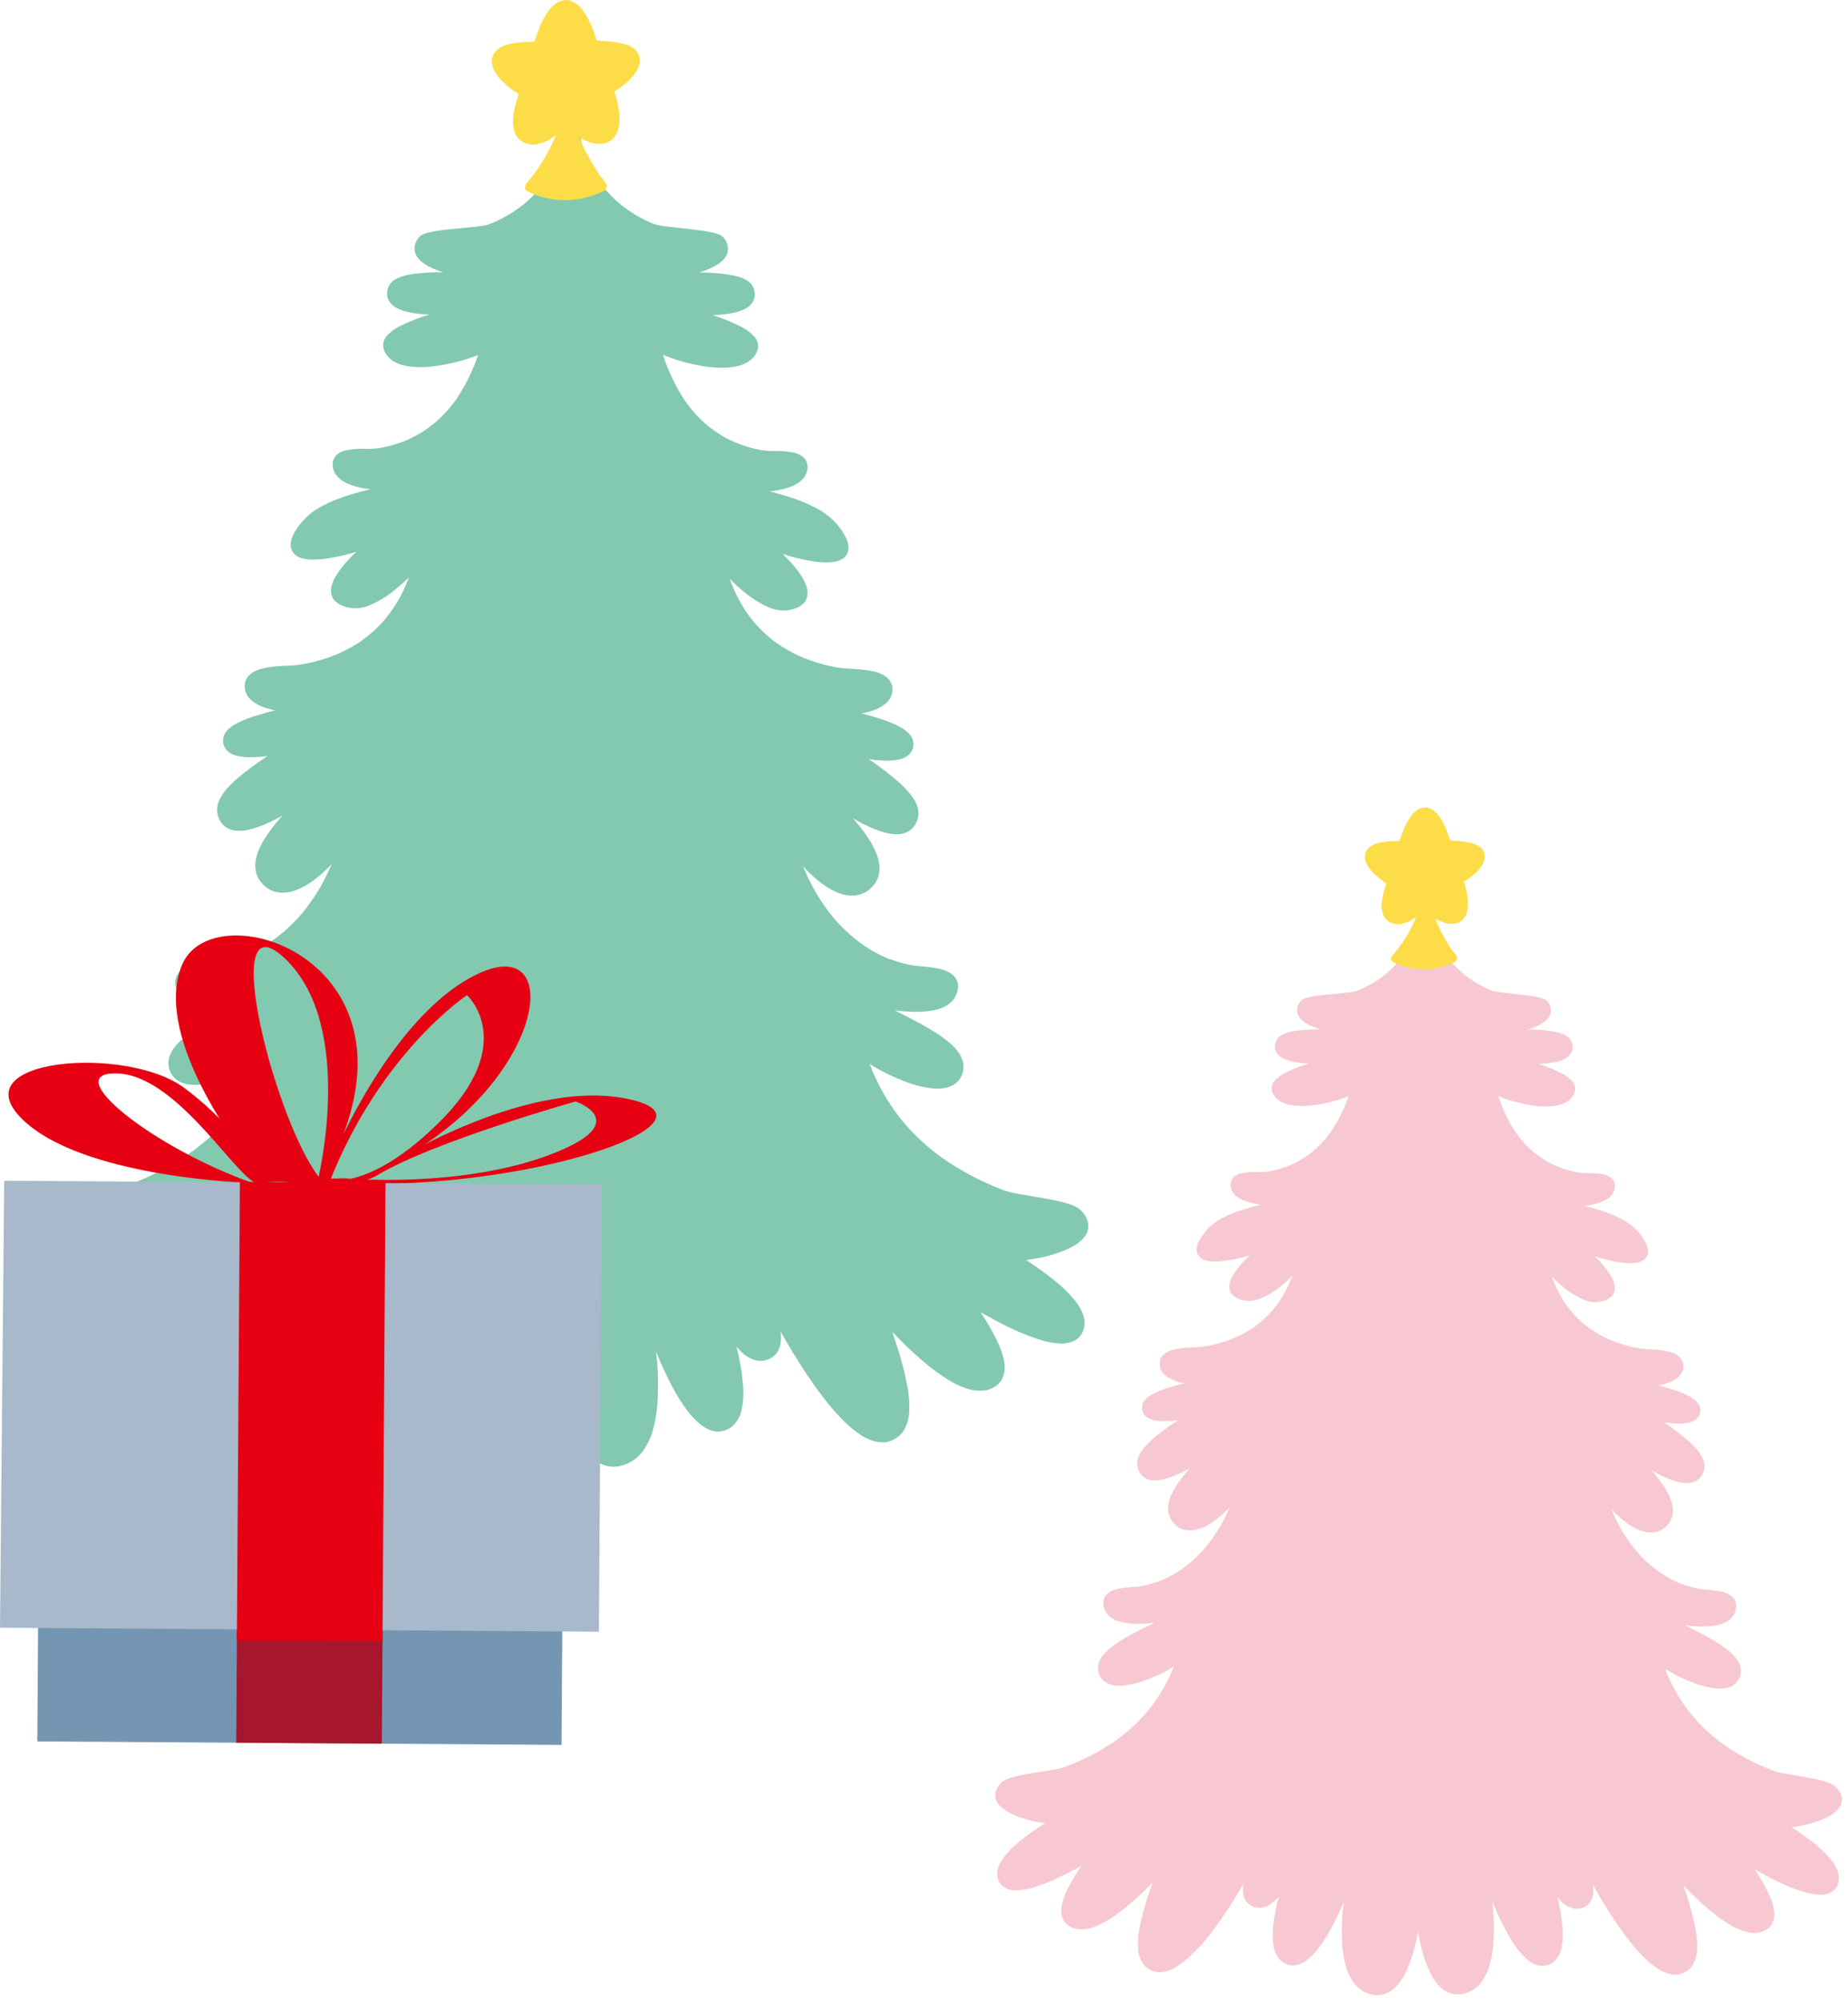 <svg width="243" height="263" viewBox="0 0 243 263" fill="none" xmlns="http://www.w3.org/2000/svg">
<path d="M75.261 17.547C75.18 17.547 75.099 17.554 75.019 17.569C74.841 17.605 74.67 17.671 74.514 17.763C74.445 17.804 74.38 17.85 74.318 17.901C74.275 17.909 74.235 17.929 74.203 17.959C74.17 17.988 74.147 18.026 74.134 18.068L74.052 18.152C74.027 18.175 74.008 18.202 73.995 18.233C73.982 18.263 73.975 18.296 73.975 18.329C73.975 18.362 73.982 18.395 73.995 18.425C74.008 18.456 74.027 18.483 74.052 18.506C73.924 19.133 73.754 19.75 73.543 20.355C73.096 21.563 72.495 22.709 71.755 23.764C70.963 24.868 70.036 25.869 68.996 26.743C67.884 27.65 66.665 28.418 65.366 29.028H65.386C65.004 29.211 64.612 29.372 64.212 29.512C64.034 29.569 63.852 29.613 63.667 29.645C62.854 29.785 62.019 29.86 61.214 29.935L60.993 29.955L60.734 29.979C59.791 30.066 58.813 30.158 57.859 30.289C57.48 30.342 56.981 30.417 56.48 30.531C56.136 30.603 55.802 30.717 55.485 30.869C55.163 31.058 54.909 31.343 54.759 31.685C54.552 32.052 54.467 32.476 54.517 32.895C54.564 33.21 54.681 33.51 54.859 33.773C55.033 34.024 55.245 34.248 55.485 34.437C56.043 34.862 56.661 35.203 57.32 35.446C57.63 35.571 57.942 35.688 58.256 35.794C57.239 35.78 56.221 35.818 55.207 35.908C54.723 35.951 54.239 36.022 53.709 36.121C53.322 36.19 52.942 36.296 52.574 36.435C52.384 36.507 52.199 36.594 52.022 36.694C51.849 36.793 51.687 36.91 51.538 37.043C51.271 37.297 51.082 37.622 50.992 37.979C50.886 38.327 50.872 38.695 50.95 39.049C51.032 39.377 51.199 39.678 51.434 39.92C51.655 40.161 51.918 40.359 52.211 40.503C52.55 40.678 52.906 40.816 53.273 40.917C54.112 41.141 54.972 41.274 55.839 41.314C56.044 41.331 56.253 41.341 56.458 41.35C55.259 41.706 54.088 42.153 52.956 42.686C52.252 42.993 51.607 43.419 51.047 43.945C50.825 44.158 50.648 44.414 50.527 44.697C50.463 44.841 50.419 44.994 50.396 45.15C50.385 45.248 50.379 45.348 50.379 45.447C50.384 45.534 50.396 45.62 50.416 45.704V45.774C50.453 45.928 50.509 46.076 50.58 46.217L50.619 46.294C50.695 46.453 50.79 46.603 50.902 46.74C51.028 46.901 51.17 47.049 51.325 47.182C51.499 47.329 51.686 47.458 51.885 47.57C52.261 47.774 52.663 47.928 53.08 48.027C53.544 48.136 54.017 48.206 54.493 48.235C54.735 48.253 54.977 48.263 55.219 48.264C55.929 48.264 56.639 48.212 57.342 48.109C58.379 47.963 59.406 47.752 60.417 47.478C61.252 47.262 62.072 46.989 62.869 46.66C62.816 46.783 62.772 46.902 62.724 47.042L62.697 47.129C62.019 49.042 61.099 50.861 59.96 52.54C59.154 53.672 58.21 54.7 57.15 55.599C56.126 56.442 54.999 57.152 53.796 57.712L53.852 57.697C52.606 58.243 51.301 58.643 49.963 58.89C49.333 58.981 48.695 59.017 48.059 58.997C47.785 58.997 47.509 58.997 47.236 58.997C46.704 59.007 46.173 59.061 45.651 59.159C45.205 59.226 44.782 59.399 44.419 59.665C44.223 59.82 44.058 60.011 43.935 60.229C43.81 60.476 43.743 60.748 43.739 61.025C43.734 61.242 43.761 61.459 43.819 61.669C43.878 61.883 43.967 62.089 44.085 62.278C44.335 62.658 44.666 62.978 45.053 63.217C45.447 63.466 45.871 63.662 46.316 63.801C46.946 64.012 47.594 64.162 48.252 64.248C48.402 64.272 48.55 64.292 48.7 64.309C47.732 64.551 46.882 64.773 46.018 65.035C44.731 65.414 43.486 65.921 42.299 66.547C41.187 67.131 40.21 67.944 39.434 68.931C39.118 69.333 38.839 69.763 38.601 70.216C38.425 70.547 38.305 70.905 38.245 71.276C38.191 71.601 38.222 71.935 38.337 72.244C38.392 72.384 38.466 72.515 38.558 72.633C38.64 72.733 38.693 72.8 38.756 72.876C38.833 72.943 38.913 73.005 38.998 73.062C39.257 73.23 39.542 73.351 39.843 73.42C40.186 73.501 40.538 73.547 40.891 73.555H41.224C41.888 73.548 42.55 73.488 43.204 73.376C44.437 73.179 45.656 72.898 46.851 72.537C46.466 72.897 46.125 73.243 45.808 73.587C45.143 74.276 44.561 75.04 44.073 75.864C43.869 76.222 43.711 76.604 43.603 77.002C43.508 77.379 43.502 77.773 43.584 78.153C43.675 78.521 43.875 78.852 44.157 79.105C44.516 79.404 44.936 79.622 45.387 79.743C45.818 79.878 46.266 79.95 46.718 79.956H46.96C47.525 79.914 48.08 79.781 48.603 79.562C49.796 79.051 50.909 78.371 51.909 77.544C52.563 77.027 53.188 76.474 53.782 75.888C53.566 76.435 53.339 76.985 53.092 77.517C52.446 78.895 51.628 80.185 50.657 81.358L50.703 81.319C49.771 82.413 48.708 83.388 47.538 84.223L47.616 84.182C46.343 85.05 44.972 85.763 43.531 86.306L43.661 86.268C42.873 86.55 42.071 86.792 41.258 86.994C40.849 87.093 40.421 87.187 39.976 87.272C39.608 87.337 39.276 87.398 38.95 87.432C38.517 87.47 38.083 87.487 37.65 87.507C37.217 87.526 36.781 87.546 36.348 87.582C35.8 87.627 35.255 87.708 34.717 87.824C34.234 87.918 33.769 88.087 33.338 88.325C33.137 88.437 32.953 88.576 32.788 88.736C32.693 88.832 32.605 88.936 32.525 89.046C32.456 89.149 32.398 89.258 32.35 89.373L32.316 89.448C32.227 89.663 32.181 89.894 32.179 90.127C32.168 90.361 32.195 90.595 32.258 90.82C32.385 91.254 32.626 91.647 32.955 91.957C33.331 92.297 33.76 92.574 34.226 92.775C34.846 93.048 35.496 93.249 36.162 93.373C35.245 93.615 34.499 93.816 33.8 94.033C32.855 94.304 31.939 94.667 31.065 95.118C30.709 95.306 30.376 95.535 30.073 95.8C29.79 96.053 29.569 96.369 29.43 96.722C29.37 96.896 29.336 97.078 29.33 97.262C29.316 97.476 29.34 97.692 29.4 97.898C29.534 98.323 29.809 98.689 30.18 98.936C30.52 99.157 30.901 99.309 31.3 99.382C31.778 99.481 32.264 99.534 32.752 99.539H32.88C33.653 99.538 34.425 99.481 35.189 99.367C33.734 100.314 32.342 101.354 31.022 102.482C30.63 102.825 30.26 103.193 29.913 103.583C29.578 103.955 29.281 104.36 29.028 104.793C28.911 105.006 28.809 105.226 28.723 105.453C28.644 105.683 28.59 105.921 28.561 106.162C28.512 106.572 28.563 106.987 28.708 107.372C28.835 107.778 29.058 108.147 29.357 108.449C29.652 108.734 30.01 108.945 30.402 109.066C30.724 109.163 31.058 109.211 31.395 109.209H31.549C31.991 109.194 32.43 109.133 32.859 109.028C33.339 108.91 33.812 108.759 34.272 108.578C34.691 108.418 35.133 108.227 35.62 107.997C36.106 107.767 36.612 107.496 37.157 107.186L36.871 107.501L36.825 107.554C36.085 108.401 35.408 109.3 34.797 110.245C34.512 110.704 34.261 111.183 34.044 111.678C33.87 112.065 33.742 112.471 33.662 112.888C33.612 113.137 33.58 113.391 33.565 113.645C33.56 113.907 33.578 114.17 33.621 114.429C33.665 114.669 33.735 114.903 33.829 115.128C33.899 115.311 33.988 115.485 34.095 115.649C34.406 116.131 34.819 116.539 35.305 116.844C35.799 117.134 36.353 117.304 36.924 117.343H37.093C37.294 117.341 37.495 117.327 37.694 117.302H37.759C37.994 117.274 38.227 117.226 38.454 117.159C38.998 117 39.522 116.78 40.017 116.503C40.553 116.201 41.065 115.859 41.549 115.479C42 115.13 42.431 114.756 42.841 114.359C43.112 114.102 43.371 113.831 43.625 113.555C43.485 113.87 43.347 114.189 43.202 114.506C42.302 116.468 41.154 118.305 39.785 119.973C38.637 121.343 37.322 122.562 35.869 123.603C34.689 124.426 33.415 125.104 32.075 125.624L32.019 125.643C31.409 125.865 30.788 126.053 30.158 126.207C29.666 126.331 29.166 126.421 28.662 126.478L27.902 126.539C27.14 126.581 26.38 126.669 25.628 126.802C25.12 126.889 24.63 127.057 24.176 127.301C23.972 127.418 23.784 127.561 23.617 127.727C23.418 127.936 23.264 128.183 23.162 128.453C23.078 128.685 23.039 128.932 23.048 129.179C23.057 129.491 23.117 129.8 23.225 130.094C23.321 130.367 23.456 130.626 23.626 130.861C23.785 131.072 23.97 131.26 24.178 131.422C24.579 131.733 25.033 131.967 25.519 132.114C26.07 132.285 26.638 132.398 27.213 132.451C27.688 132.504 28.165 132.531 28.643 132.533C29.532 132.53 30.421 132.481 31.305 132.388L30.695 132.676C30.124 132.953 29.555 133.235 28.987 133.52C28.101 133.966 26.939 134.571 25.814 135.282C25.294 135.609 24.798 135.955 24.333 136.311C23.951 136.601 23.595 136.925 23.271 137.279C23.092 137.473 22.925 137.678 22.772 137.893C22.622 138.116 22.494 138.353 22.39 138.6C22.215 138.978 22.132 139.393 22.148 139.81C22.16 140.307 22.304 140.793 22.566 141.216C22.819 141.618 23.172 141.946 23.593 142.167C23.809 142.28 24.036 142.371 24.27 142.438C24.535 142.51 24.805 142.558 25.078 142.583C25.231 142.6 25.381 142.607 25.533 142.61C25.892 142.605 26.251 142.581 26.608 142.537C27.674 142.398 28.721 142.137 29.727 141.758C31.189 141.243 32.6 140.595 33.943 139.822C34.132 139.713 34.318 139.599 34.502 139.483C34.284 140.016 34.054 140.555 33.815 141.078L33.848 141.029C32.864 143.112 31.621 145.064 30.151 146.837C28.596 148.663 26.814 150.283 24.848 151.656C22.418 153.319 19.791 154.677 17.029 155.699C16.758 155.799 16.509 155.895 16.253 155.973C16.035 156.038 15.81 156.089 15.587 156.135C15.038 156.254 14.486 156.341 13.922 156.43L12.94 156.58C11.972 156.728 10.975 156.883 9.999 157.064C9.351 157.188 8.789 157.321 8.259 157.471C7.783 157.598 7.324 157.784 6.892 158.023C6.708 158.132 6.538 158.265 6.386 158.417C6.158 158.644 5.96 158.9 5.796 159.177C5.664 159.397 5.566 159.636 5.505 159.886C5.442 160.173 5.432 160.469 5.476 160.76C5.541 161.158 5.708 161.532 5.96 161.846C6.22 162.187 6.532 162.484 6.885 162.727C7.227 162.976 7.591 163.192 7.974 163.373C8.442 163.602 8.921 163.804 9.411 163.981C10.239 164.279 11.085 164.521 11.945 164.707C12.407 164.803 12.872 164.876 13.307 164.949L13.55 164.982L13.414 165.079C12.185 165.868 11.122 166.609 10.164 167.344C9.117 168.118 8.153 168.999 7.289 169.973C6.907 170.402 6.571 170.872 6.29 171.374C6.038 171.82 5.867 172.308 5.784 172.814C5.729 173.251 5.779 173.694 5.929 174.108C6.055 174.495 6.276 174.844 6.573 175.122C7.112 175.606 7.87 175.848 8.821 175.863H8.881C9.894 175.826 10.896 175.646 11.858 175.328C12.994 174.972 14.107 174.545 15.19 174.05C16.4 173.511 17.676 172.864 19.089 172.08L19.287 171.967L19.488 171.853L19.423 171.938L19.319 172.092C18.604 173.151 17.95 174.249 17.359 175.381C16.863 176.369 16.335 177.559 16.212 178.825C16.158 179.315 16.212 179.81 16.371 180.277C16.418 180.412 16.474 180.544 16.538 180.671C16.599 180.781 16.667 180.886 16.744 180.986C16.916 181.22 17.125 181.424 17.363 181.591C17.57 181.733 17.79 181.853 18.022 181.949C18.223 182.035 18.433 182.098 18.648 182.138C18.91 182.186 19.174 182.211 19.44 182.213C19.707 182.214 19.974 182.195 20.238 182.157C20.774 182.069 21.299 181.921 21.802 181.714C22.332 181.512 22.845 181.269 23.338 180.988C24.476 180.326 25.558 179.571 26.574 178.733C27.588 177.917 28.58 177.039 29.521 176.141C30.038 175.644 30.547 175.142 31.051 174.636C30.881 175.098 30.722 175.565 30.567 176.032C29.85 178.037 29.291 180.094 28.895 182.186C28.715 183.143 28.644 184.117 28.684 185.09C28.702 185.922 28.915 186.739 29.306 187.474C29.494 187.807 29.74 188.103 30.032 188.35C30.355 188.627 30.726 188.843 31.126 188.989C31.469 189.116 31.832 189.18 32.198 189.18C32.495 189.18 32.791 189.148 33.081 189.083C33.8 188.912 34.482 188.612 35.095 188.2C35.844 187.713 36.544 187.155 37.185 186.532C37.917 185.832 38.609 185.091 39.257 184.313C39.947 183.495 40.624 182.619 41.331 181.651C42.519 180.013 43.698 178.215 45.033 175.991C45.276 175.587 45.517 175.178 45.76 174.781C45.718 174.988 45.692 175.199 45.682 175.41C45.672 175.699 45.682 175.989 45.714 176.277C45.769 176.788 45.959 177.275 46.265 177.687C46.589 178.097 47.029 178.399 47.529 178.554C47.789 178.643 48.062 178.688 48.337 178.689C48.565 178.689 48.792 178.664 49.014 178.614C49.687 178.459 50.37 178.036 51.05 177.358C51.217 177.189 51.379 177.012 51.534 176.826C51.347 177.501 51.202 178.116 51.081 178.701C50.838 179.814 50.668 180.942 50.573 182.077C50.481 183.066 50.527 184.063 50.708 185.039C50.849 185.857 51.228 186.614 51.797 187.217C52.334 187.741 53.049 188.04 53.799 188.055H53.941C54.651 188.023 55.369 187.726 56.136 187.152C56.885 186.553 57.547 185.853 58.104 185.073C58.764 184.179 59.361 183.242 59.892 182.266C60.711 180.774 61.449 179.239 62.104 177.668L62.085 177.729C61.794 179.975 61.709 182.243 61.831 184.505C61.892 185.605 62.054 186.698 62.315 187.769C62.541 188.72 62.922 189.628 63.442 190.455C63.94 191.25 64.641 191.897 65.473 192.331C66.09 192.652 66.771 192.833 67.467 192.861C67.699 192.859 67.931 192.842 68.161 192.807C68.549 192.744 68.924 192.621 69.275 192.442C69.639 192.259 69.978 192.029 70.281 191.757C70.609 191.465 70.905 191.141 71.167 190.789C71.423 190.452 71.654 190.096 71.857 189.724C72.343 188.834 72.748 187.902 73.067 186.939C73.4 185.939 73.677 184.921 73.894 183.89C73.993 183.435 74.085 182.98 74.168 182.52C74.228 182.924 74.303 183.324 74.383 183.73C74.589 184.764 74.853 185.785 75.174 186.789C75.474 187.757 75.863 188.695 76.336 189.591C76.534 189.966 76.76 190.325 77.011 190.666C77.268 191.023 77.561 191.353 77.885 191.651C78.185 191.926 78.52 192.16 78.882 192.348C79.229 192.532 79.603 192.66 79.99 192.728C80.447 192.816 80.916 192.816 81.372 192.728C81.831 192.65 82.276 192.503 82.691 192.292C83.528 191.871 84.237 191.232 84.743 190.443C85.275 189.626 85.668 188.726 85.907 187.781C86.184 186.713 86.363 185.622 86.442 184.521C86.596 182.263 86.54 179.994 86.277 177.745V177.678C86.901 179.26 87.616 180.805 88.419 182.305C88.936 183.289 89.521 184.235 90.169 185.139C90.714 185.926 91.365 186.633 92.105 187.242C92.865 187.825 93.578 188.13 94.283 188.173H94.413C95.163 188.168 95.883 187.877 96.427 187.36C97.004 186.769 97.392 186.019 97.542 185.206C97.738 184.232 97.797 183.235 97.719 182.244C97.639 181.106 97.484 179.974 97.254 178.856C97.141 178.268 97.012 177.646 96.838 176.969C96.982 177.16 97.139 177.341 97.308 177.511C97.847 178.118 98.545 178.562 99.323 178.793C99.545 178.848 99.773 178.876 100.001 178.878C100.276 178.882 100.55 178.841 100.812 178.755C101.312 178.606 101.757 178.31 102.087 177.905C102.399 177.497 102.595 177.012 102.656 176.502C102.692 176.214 102.705 175.925 102.697 175.635C102.69 175.423 102.67 175.211 102.639 175.001C102.864 175.417 103.101 175.826 103.338 176.238C104.647 178.479 105.802 180.291 106.968 181.947C107.66 182.929 108.328 183.808 109.008 184.635C109.645 185.421 110.325 186.171 111.046 186.881C111.681 187.51 112.375 188.077 113.117 188.575C113.724 188.996 114.402 189.304 115.119 189.485C115.408 189.553 115.704 189.59 116.002 189.594C116.367 189.599 116.73 189.539 117.074 189.417C117.476 189.277 117.85 189.065 118.177 188.793C118.468 188.548 118.714 188.255 118.903 187.926C119.302 187.196 119.526 186.384 119.557 185.552C119.609 184.581 119.551 183.607 119.383 182.648C119.014 180.552 118.482 178.487 117.793 176.473C117.643 176.003 117.488 175.536 117.335 175.067C117.819 175.584 118.325 176.095 118.833 176.596C119.763 177.513 120.743 178.396 121.737 179.227C122.741 180.078 123.813 180.846 124.941 181.523C125.432 181.812 125.943 182.065 126.471 182.278C126.971 182.492 127.494 182.647 128.029 182.74C128.292 182.782 128.557 182.805 128.823 182.808C129.089 182.811 129.355 182.789 129.617 182.743C129.833 182.707 130.044 182.646 130.246 182.561C130.478 182.47 130.7 182.353 130.907 182.213C131.135 182.063 131.336 181.876 131.504 181.661C131.594 181.549 131.675 181.43 131.746 181.305C132.04 180.74 132.162 180.1 132.097 179.466C131.988 178.193 131.478 177.003 130.994 176.008C130.418 174.868 129.779 173.761 129.08 172.693L128.98 172.538L128.92 172.446L129.111 172.569L129.309 172.683C130.713 173.489 131.971 174.149 133.181 174.706C134.258 175.215 135.365 175.657 136.497 176.027C137.454 176.359 138.454 176.552 139.466 176.601H139.527C140.48 176.601 141.238 176.359 141.784 175.887C142.084 175.613 142.309 175.267 142.44 174.883C142.597 174.471 142.652 174.028 142.602 173.59C142.532 173.069 142.368 172.565 142.118 172.102C141.844 171.598 141.515 171.125 141.138 170.691C140.287 169.708 139.335 168.816 138.3 168.029C137.351 167.281 136.298 166.524 135.081 165.723L134.917 165.617L135.178 165.592C135.613 165.534 136.081 165.466 136.54 165.377C137.403 165.208 138.254 164.981 139.086 164.697C139.58 164.525 140.064 164.329 140.538 164.109C140.923 163.932 141.291 163.72 141.637 163.475C141.992 163.238 142.307 162.947 142.571 162.611C142.797 162.344 142.959 162.028 143.043 161.689C143.127 161.349 143.131 160.995 143.055 160.653C142.997 160.399 142.903 160.154 142.774 159.927C142.612 159.65 142.417 159.393 142.193 159.162C142.044 159.008 141.875 158.872 141.692 158.758C141.264 158.516 140.807 158.325 140.332 158.192C139.812 158.032 139.246 157.892 138.597 157.761C137.629 157.56 136.627 157.396 135.664 157.234L134.696 157.069C134.132 156.975 133.581 156.878 133.034 156.755C132.811 156.704 132.589 156.65 132.371 156.583C132.114 156.5 131.865 156.404 131.618 156.307C128.857 155.243 126.237 153.845 123.816 152.145C121.874 150.747 120.119 149.107 118.591 147.266C117.131 145.452 115.911 143.456 114.961 141.33L114.976 141.39C114.76 140.879 114.55 140.359 114.354 139.839C114.528 139.965 114.715 140.081 114.901 140.195C116.235 140.986 117.638 141.655 119.092 142.194C120.093 142.584 121.136 142.86 122.2 143.014C122.556 143.061 122.915 143.09 123.274 143.099C123.426 143.099 123.576 143.099 123.729 143.079C124.002 143.055 124.273 143.01 124.54 142.944C124.774 142.878 125.002 142.79 125.22 142.68C125.643 142.466 126.001 142.143 126.258 141.743C126.526 141.325 126.677 140.842 126.696 140.345C126.717 139.93 126.642 139.515 126.476 139.135C126.374 138.887 126.249 138.65 126.103 138.426C125.954 138.209 125.792 138.001 125.619 137.804C125.298 137.451 124.946 137.127 124.569 136.836C124.109 136.473 123.615 136.11 123.102 135.785C121.987 135.059 120.832 134.442 119.956 133.985C119.448 133.719 118.935 133.457 118.424 133.201L117.657 132.809C118.54 132.924 119.429 132.988 120.319 133C120.796 133.005 121.272 132.985 121.747 132.939C122.326 132.892 122.9 132.787 123.458 132.625C123.945 132.482 124.402 132.253 124.808 131.95C125.018 131.789 125.206 131.602 125.367 131.393C125.541 131.162 125.679 130.906 125.776 130.633C125.888 130.341 125.953 130.033 125.967 129.721C125.979 129.474 125.944 129.228 125.863 128.995C125.765 128.726 125.613 128.479 125.418 128.269C125.254 128.1 125.068 127.956 124.864 127.838C124.411 127.587 123.921 127.411 123.412 127.318C122.662 127.176 121.904 127.077 121.142 127.023C120.888 127.001 120.634 126.979 120.38 126.952C119.877 126.889 119.379 126.792 118.889 126.662C118.277 126.504 117.673 126.314 117.081 126.091L117.021 126.076H116.977H116.946C115.626 125.532 114.373 124.838 113.212 124.007C111.785 122.956 110.495 121.73 109.374 120.358C108.016 118.662 106.882 116.799 106 114.814C105.86 114.494 105.727 114.173 105.598 113.846C105.84 114.131 106.097 114.407 106.363 114.669C106.768 115.071 107.195 115.45 107.641 115.806C108.12 116.192 108.627 116.54 109.158 116.849C109.65 117.133 110.172 117.36 110.714 117.527C110.94 117.596 111.172 117.647 111.406 117.677H111.472C111.671 117.705 111.871 117.721 112.072 117.725C112.128 117.725 112.186 117.725 112.241 117.725C112.814 117.693 113.371 117.528 113.868 117.241C114.358 116.943 114.777 116.541 115.094 116.063C115.204 115.9 115.296 115.727 115.368 115.545C115.465 115.321 115.537 115.087 115.583 114.848C115.63 114.59 115.653 114.328 115.651 114.066C115.641 113.811 115.611 113.557 115.562 113.306C115.488 112.89 115.366 112.484 115.196 112.096C114.989 111.595 114.747 111.11 114.47 110.644C113.872 109.692 113.207 108.785 112.478 107.929L112.319 107.738L112.159 107.547C112.699 107.876 113.195 108.147 113.676 108.384C114.158 108.621 114.598 108.82 115.017 108.984C115.475 109.172 115.944 109.328 116.423 109.454C116.851 109.564 117.289 109.631 117.73 109.652H117.887C118.222 109.658 118.555 109.615 118.877 109.524C119.271 109.407 119.633 109.199 119.934 108.919C120.236 108.62 120.462 108.255 120.595 107.852C120.745 107.471 120.801 107.06 120.76 106.654C120.733 106.412 120.681 106.173 120.605 105.942C120.522 105.714 120.423 105.492 120.307 105.279C120.06 104.847 119.768 104.442 119.438 104.069C119.097 103.674 118.732 103.301 118.344 102.951C117.04 101.809 115.666 100.748 114.231 99.776C114.982 99.906 115.743 99.976 116.505 99.987H116.66C117.147 99.986 117.634 99.94 118.112 99.849C118.513 99.781 118.897 99.633 119.24 99.415C119.614 99.174 119.894 98.811 120.031 98.387C120.095 98.182 120.122 97.967 120.111 97.753C120.106 97.569 120.075 97.386 120.019 97.211C119.883 96.856 119.667 96.538 119.387 96.282C119.088 96.012 118.758 95.778 118.405 95.585C117.537 95.123 116.625 94.749 115.683 94.467C114.957 94.225 114.175 94.007 113.277 93.775C113.96 93.666 114.628 93.475 115.264 93.203C115.732 93.009 116.164 92.738 116.544 92.402C116.883 92.098 117.133 91.709 117.27 91.275C117.336 91.049 117.366 90.815 117.36 90.58C117.36 90.347 117.316 90.116 117.229 89.9L117.197 89.825C117.152 89.71 117.095 89.6 117.028 89.496C116.95 89.385 116.863 89.281 116.769 89.184C116.606 89.021 116.422 88.88 116.222 88.765C115.796 88.52 115.334 88.345 114.852 88.245C114.314 88.129 113.77 88.049 113.221 88.003C112.791 87.959 112.357 87.935 111.924 87.911C111.491 87.887 111.055 87.862 110.625 87.819C110.271 87.778 109.916 87.708 109.599 87.642C109.156 87.553 108.727 87.454 108.321 87.347C107.51 87.136 106.713 86.878 105.932 86.573L106.005 86.616C104.579 86.047 103.227 85.308 101.978 84.416L102.07 84.499C100.902 83.632 99.845 82.626 98.924 81.5L98.953 81.551C98.019 80.372 97.232 79.083 96.611 77.713C96.369 77.176 96.148 76.624 95.957 76.072C96.532 76.676 97.146 77.242 97.794 77.766C98.782 78.608 99.887 79.302 101.073 79.828C101.593 80.055 102.146 80.196 102.711 80.244C102.796 80.244 102.881 80.244 102.965 80.257C103.417 80.257 103.866 80.191 104.299 80.06C104.752 79.946 105.174 79.734 105.536 79.439C105.821 79.19 106.025 78.861 106.121 78.495C106.212 78.116 106.212 77.721 106.121 77.343C106.019 76.944 105.867 76.561 105.669 76.201C105.19 75.371 104.617 74.598 103.963 73.899C103.648 73.551 103.314 73.2 102.939 72.827C104.126 73.21 105.339 73.51 106.569 73.725C107.222 73.844 107.883 73.911 108.546 73.926C108.657 73.926 108.769 73.926 108.88 73.926C109.234 73.922 109.587 73.882 109.933 73.805C110.224 73.744 110.503 73.631 110.755 73.473C110.932 73.376 111.085 73.243 111.206 73.081C111.307 72.955 111.389 72.814 111.448 72.662C111.567 72.355 111.603 72.021 111.552 71.695C111.5 71.323 111.384 70.964 111.21 70.632C110.98 70.176 110.708 69.741 110.397 69.335C109.633 68.338 108.666 67.513 107.561 66.915C106.383 66.272 105.143 65.748 103.861 65.352C102.965 65.066 102.048 64.814 101.199 64.58C101.349 64.574 101.498 64.559 101.647 64.536C102.304 64.459 102.952 64.318 103.583 64.115C104.029 63.983 104.456 63.792 104.853 63.549C105.238 63.312 105.568 62.996 105.821 62.622C105.94 62.434 106.032 62.23 106.095 62.017C106.154 61.808 106.185 61.591 106.184 61.373C106.183 61.096 106.12 60.823 105.998 60.575C105.876 60.354 105.712 60.16 105.514 60.004C105.152 59.734 104.732 59.555 104.287 59.481C103.765 59.377 103.236 59.316 102.704 59.299C102.431 59.299 102.155 59.285 101.881 59.28C101.244 59.291 100.607 59.247 99.977 59.149C98.618 58.881 97.296 58.449 96.042 57.862L96.095 57.901C94.927 57.322 93.832 56.605 92.835 55.764C91.786 54.851 90.856 53.809 90.067 52.664C88.912 50.941 87.994 49.07 87.337 47.103L87.306 47.028C87.272 46.895 87.228 46.764 87.185 46.633C87.969 46.98 88.778 47.266 89.605 47.49C90.612 47.778 91.636 48.003 92.671 48.163C93.373 48.274 94.082 48.335 94.793 48.344C95.035 48.344 95.277 48.344 95.519 48.325C95.996 48.303 96.471 48.24 96.937 48.136C97.358 48.042 97.765 47.893 98.147 47.693C98.347 47.585 98.535 47.459 98.711 47.316C98.867 47.183 99.011 47.037 99.139 46.878C99.253 46.742 99.35 46.595 99.43 46.437L99.466 46.36C99.54 46.22 99.598 46.072 99.638 45.919L99.653 45.849C99.672 45.765 99.685 45.679 99.691 45.593C99.694 45.493 99.689 45.394 99.677 45.295C99.657 45.139 99.615 44.987 99.553 44.842C99.436 44.557 99.262 44.299 99.043 44.083C98.491 43.549 97.852 43.115 97.153 42.8C96.025 42.252 94.86 41.785 93.665 41.404H93.76C93.936 41.404 94.111 41.404 94.287 41.387C95.154 41.357 96.014 41.235 96.855 41.024C97.224 40.926 97.582 40.792 97.925 40.624C98.218 40.482 98.484 40.288 98.709 40.051C98.942 39.809 99.109 39.51 99.193 39.184C99.233 39.011 99.251 38.833 99.246 38.654C99.242 38.472 99.215 38.291 99.166 38.115C99.079 37.757 98.894 37.43 98.631 37.171C98.483 37.035 98.321 36.916 98.147 36.815C97.972 36.714 97.789 36.626 97.6 36.552C97.235 36.406 96.856 36.295 96.47 36.22C95.938 36.114 95.449 36.038 94.972 35.978C94.087 35.884 93.119 35.83 91.925 35.813C92.245 35.719 92.557 35.61 92.867 35.487C93.529 35.252 94.152 34.92 94.716 34.502C94.959 34.317 95.172 34.097 95.35 33.848C95.532 33.588 95.653 33.289 95.703 32.975C95.762 32.559 95.686 32.135 95.488 31.765C95.344 31.423 95.097 31.135 94.781 30.942C94.466 30.785 94.134 30.667 93.791 30.589C93.402 30.497 92.976 30.417 92.417 30.33C91.463 30.187 90.481 30.088 89.547 29.984L89.288 29.955L88.961 29.921C88.189 29.838 87.393 29.754 86.616 29.606C86.432 29.574 86.251 29.528 86.074 29.468C85.661 29.318 85.257 29.144 84.864 28.948C83.605 28.331 82.425 27.564 81.35 26.663C80.318 25.771 79.402 24.751 78.625 23.629C77.901 22.566 77.316 21.414 76.885 20.202C76.636 19.462 76.447 18.703 76.319 17.932C76.309 17.876 76.279 17.825 76.234 17.789C76.19 17.752 76.134 17.733 76.077 17.734L75.978 17.76C75.758 17.63 75.507 17.559 75.252 17.555M35.145 101.151L35.129 101.163L34.804 101.378L35.129 101.16H35.145V101.151Z" fill="#82C9B0"/>
<path d="M74.226 15.244C74.129 15.243 74.033 15.261 73.942 15.297C73.764 15.354 73.604 15.459 73.48 15.599C73.341 15.771 73.234 15.966 73.163 16.175C73.074 16.462 73.023 16.759 73.013 17.059C73.01 17.137 73.026 17.215 73.059 17.286C73.092 17.357 73.141 17.419 73.202 17.468C72.96 18.073 72.718 18.649 72.476 19.162C71.625 20.914 70.556 22.552 69.296 24.038C69.202 24.129 69.141 24.249 69.122 24.379C69.077 24.442 69.047 24.514 69.033 24.59C69.02 24.667 69.024 24.745 69.044 24.82C69.059 24.877 69.085 24.931 69.122 24.977C69.158 25.023 69.205 25.061 69.257 25.088C70.023 25.488 70.836 25.792 71.677 25.991C72.526 26.2 73.396 26.306 74.269 26.308H74.366C76.144 26.29 77.895 25.864 79.482 25.061C79.566 25.019 79.636 24.952 79.683 24.87C79.73 24.788 79.752 24.694 79.746 24.599C79.774 24.546 79.788 24.487 79.789 24.427C79.791 24.298 79.745 24.172 79.659 24.074L79.559 23.934L79.45 23.786L79.09 23.285L79.109 23.409C77.701 21.303 76.743 19.549 76.108 17.886C76.033 17.69 75.968 17.492 75.903 17.293C75.922 17.228 75.922 17.158 75.903 17.093C75.853 16.858 75.776 16.631 75.673 16.415C75.582 16.22 75.47 16.036 75.339 15.866C75.128 15.575 74.824 15.366 74.477 15.273C74.393 15.256 74.307 15.247 74.221 15.246" fill="#FDDD47"/>
<path d="M74.429 0.027C74.361 0.022 74.293 0.022 74.225 0.027C73.95 0.056 73.682 0.132 73.432 0.252C73.213 0.361 73.009 0.498 72.824 0.658C72.623 0.831 72.439 1.024 72.277 1.234C71.505 2.202 71.029 3.371 70.641 4.395C70.508 4.753 70.385 5.121 70.264 5.476C69.87 5.476 69.475 5.498 69.083 5.518C68.492 5.547 67.903 5.615 67.321 5.721C66.755 5.815 66.211 6.012 65.717 6.304C65.498 6.438 65.302 6.607 65.136 6.803C64.958 7.016 64.827 7.265 64.751 7.533C64.675 7.8 64.656 8.081 64.696 8.356C64.737 8.659 64.827 8.954 64.964 9.227C65.243 9.77 65.612 10.261 66.056 10.679C66.522 11.142 67.028 11.565 67.566 11.943C67.776 12.095 67.987 12.24 68.202 12.381C67.989 12.994 67.81 13.618 67.667 14.251C67.542 14.808 67.471 15.375 67.457 15.945C67.433 16.456 67.516 16.966 67.699 17.443C67.748 17.566 67.805 17.685 67.871 17.799C67.924 17.889 67.984 17.974 68.05 18.055L68.093 18.114C68.261 18.314 68.463 18.484 68.689 18.617C68.922 18.755 69.174 18.859 69.436 18.924C69.752 19.005 70.08 19.03 70.404 18.997C71.096 18.902 71.757 18.654 72.34 18.271C72.968 17.876 73.547 17.41 74.068 16.882L74.184 16.766C74.709 17.174 75.257 17.55 75.828 17.891C76.406 18.244 77.025 18.526 77.672 18.731C78.037 18.845 78.417 18.904 78.799 18.907C79.026 18.907 79.252 18.882 79.474 18.835C79.743 18.771 79.997 18.66 80.227 18.508C80.479 18.339 80.699 18.126 80.876 17.879C81.028 17.662 81.15 17.425 81.236 17.175C81.333 16.887 81.396 16.589 81.425 16.287C81.486 15.671 81.464 15.05 81.36 14.44C81.272 13.837 81.144 13.24 80.977 12.654C80.919 12.441 80.854 12.233 80.788 12.025C81.424 11.639 82.02 11.193 82.57 10.691C83.039 10.274 83.438 9.784 83.751 9.24C84.039 8.759 84.163 8.197 84.104 7.64C84.034 7.155 83.781 6.715 83.397 6.411C82.979 6.102 82.504 5.88 81.999 5.757C81.153 5.554 80.288 5.436 79.419 5.406L78.969 5.375L78.463 5.331C78.183 4.361 77.811 3.419 77.352 2.519C77.07 1.958 76.717 1.435 76.302 0.963C75.938 0.543 75.465 0.232 74.935 0.065C74.763 0.021 74.587 -0.001 74.409 2.94388e-05M77.456 5.261H77.418C77.384 5.104 77.342 4.944 77.292 4.777L77.451 5.261" fill="#FDDD47"/>
<path d="M5.245 177.815L4.906 228.902L73.838 229.359L74.177 178.272L5.245 177.815Z" fill="#7596B2"/>
<path d="M31.158 214.191L31.06 229.074L50.206 229.201L50.305 214.318L31.158 214.191Z" fill="#A6162C"/>
<path d="M33.261 155.511C33.261 155.511 10.733 154.932 2.822 147.009C-5.089 139.086 16.679 137.368 24.215 142.997C31.75 148.626 33.081 153.076 33.081 153.076C33.081 153.076 19.788 136.816 23.934 126.834C28.079 116.851 57.347 126.338 43.182 153.437C43.182 153.437 51.084 133.455 62.968 127.949C74.853 122.444 71.412 143.607 50.174 153.628C50.174 153.628 68.513 141.726 82.282 144.393C96.052 147.06 71.912 155.917 47.829 155.615C46.377 155.598 45.08 155.578 43.942 155.559C33.052 155.375 36.114 155.162 40.07 155.027C40.852 154.998 41.668 154.971 42.418 154.952C44.017 154.91 45.322 154.884 45.322 154.884C45.322 154.884 46.561 155 48.611 155.06C53.632 155.203 63.518 155.007 71.951 151.914C83.826 147.559 75.688 144.785 75.688 144.785C75.688 144.785 57.054 150.015 49.598 154.487C46.609 156.278 39.802 155.68 40.992 154.818C41.382 154.533 46.854 158.19 57.606 147.67C68.358 137.15 61.407 130.807 61.407 130.807C61.407 130.807 50.079 138.309 43.362 155.286L41.781 155.213C41.781 155.213 46.812 135.004 37.549 126.072C28.285 117.139 36.428 148.677 42.406 155.298C42.406 155.298 36.385 155.116 34.052 155.54C31.719 155.963 23.646 141.446 15.5 141.107C7.355 140.768 20.277 150.985 33.261 155.511Z" fill="#E60012"/>
<path d="M0.552 155.206L0 213.96L78.751 214.481L79.15 155.723L0.552 155.206Z" fill="#A8B9CB"/>
<path d="M31.546 155.35L31.146 215.584L50.293 215.711L50.693 155.476L31.546 155.35Z" fill="#E60012"/>
<path d="M187.331 120.568C187.266 120.568 187.201 120.573 187.138 120.585C186.993 120.614 186.855 120.667 186.729 120.743C186.673 120.775 186.62 120.812 186.571 120.854C186.536 120.86 186.504 120.876 186.477 120.9C186.45 120.924 186.431 120.955 186.421 120.99L186.356 121.057C186.318 121.095 186.297 121.147 186.297 121.2C186.297 121.253 186.318 121.305 186.356 121.343C186.25 121.848 186.111 122.346 185.94 122.834C185.577 123.811 185.089 124.736 184.488 125.587C183.85 126.485 183.101 127.298 182.259 128.007C181.362 128.742 180.378 129.362 179.328 129.854C179.02 130.001 178.704 130.133 178.382 130.248C178.238 130.294 178.091 130.33 177.942 130.355C177.286 130.469 176.611 130.532 175.957 130.597L175.781 130.611L175.57 130.633C174.808 130.701 174.019 130.773 173.247 130.875C172.942 130.921 172.538 130.982 172.134 131.071C171.856 131.13 171.586 131.223 171.33 131.347C171.071 131.499 170.868 131.729 170.75 132.005C170.586 132.3 170.521 132.639 170.563 132.973C170.599 133.229 170.694 133.472 170.839 133.685C170.979 133.888 171.15 134.068 171.345 134.22C171.796 134.564 172.296 134.839 172.828 135.035C173.07 135.137 173.329 135.229 173.583 135.318C172.761 135.306 171.939 135.336 171.12 135.41C170.714 135.447 170.31 135.504 169.91 135.582C169.597 135.633 169.29 135.714 168.993 135.824C168.839 135.883 168.689 135.952 168.545 136.032C168.408 136.113 168.279 136.207 168.16 136.313C167.945 136.519 167.792 136.782 167.717 137.07C167.675 137.213 167.652 137.36 167.647 137.508C167.636 137.716 167.669 137.924 167.742 138.119C167.815 138.314 167.928 138.491 168.073 138.641C168.252 138.834 168.464 138.994 168.7 139.113C168.975 139.252 169.262 139.364 169.559 139.447C170.237 139.627 170.932 139.734 171.633 139.766C171.794 139.779 171.961 139.789 172.134 139.795C171.164 140.083 170.217 140.445 169.302 140.877C168.733 141.123 168.212 141.467 167.761 141.893C167.58 142.065 167.436 142.272 167.337 142.501C167.288 142.618 167.253 142.741 167.233 142.866C167.224 142.946 167.219 143.027 167.219 143.108C167.224 143.178 167.233 143.248 167.248 143.316V143.372C167.277 143.496 167.322 143.615 167.381 143.728L167.41 143.793C167.476 143.922 167.557 144.042 167.652 144.151C167.754 144.282 167.869 144.402 167.996 144.509C168.135 144.628 168.286 144.732 168.446 144.822C168.75 144.989 169.076 145.114 169.414 145.194C169.789 145.281 170.171 145.336 170.556 145.359C170.752 145.376 170.948 145.383 171.144 145.383C171.718 145.383 172.292 145.342 172.86 145.259C173.698 145.141 174.528 144.97 175.345 144.749C176.02 144.575 176.681 144.353 177.325 144.086C177.283 144.187 177.247 144.292 177.208 144.396L177.187 144.468C176.631 146.016 175.877 147.486 174.946 148.841C174.295 149.756 173.532 150.586 172.676 151.312C171.848 151.993 170.937 152.567 169.965 153.02L170.009 153.006C169.001 153.448 167.945 153.773 166.863 153.974C166.353 154.045 165.838 154.074 165.324 154.059C165.101 154.059 164.879 154.059 164.658 154.059C164.229 154.067 163.801 154.111 163.378 154.189C163.017 154.243 162.675 154.385 162.381 154.601C162.218 154.723 162.082 154.878 161.982 155.056C161.881 155.256 161.827 155.476 161.822 155.699C161.82 155.875 161.842 156.05 161.888 156.22C161.938 156.39 162.011 156.553 162.105 156.704C162.307 157.01 162.572 157.269 162.882 157.464C163.201 157.665 163.544 157.823 163.903 157.935C164.409 158.105 164.93 158.226 165.459 158.296C165.58 158.315 165.701 158.332 165.82 158.344C165.048 158.536 164.354 158.719 163.657 158.932C162.616 159.238 161.608 159.648 160.649 160.154C159.749 160.63 158.96 161.289 158.333 162.09C158.077 162.415 157.852 162.763 157.66 163.129C157.518 163.397 157.42 163.686 157.372 163.985C157.326 164.251 157.352 164.524 157.447 164.777C157.49 164.89 157.551 164.996 157.626 165.091C157.676 165.156 157.729 165.219 157.786 165.278C157.848 165.333 157.916 165.383 157.987 165.428C158.195 165.565 158.426 165.663 158.669 165.718C158.947 165.784 159.231 165.82 159.516 165.827H159.787C160.323 165.821 160.858 165.772 161.387 165.682C162.383 165.521 163.368 165.295 164.334 165.004C164.022 165.295 163.749 165.575 163.492 165.854C162.954 166.41 162.483 167.027 162.088 167.693C161.923 167.982 161.795 168.291 161.708 168.612C161.633 168.917 161.627 169.235 161.692 169.542C161.765 169.839 161.927 170.107 162.156 170.311C162.445 170.553 162.784 170.729 163.148 170.827C163.497 170.937 163.86 170.995 164.225 170.998C164.295 170.998 164.363 170.998 164.431 170.998C164.888 170.965 165.337 170.857 165.76 170.679C166.72 170.265 167.617 169.716 168.422 169.048C168.95 168.631 169.455 168.184 169.934 167.71C169.762 168.153 169.578 168.598 169.38 169.026C168.857 170.14 168.195 171.183 167.41 172.131L167.449 172.1C166.695 172.983 165.835 173.771 164.888 174.445L164.951 174.411C163.924 175.113 162.815 175.69 161.65 176.129L161.757 176.097C161.122 176.327 160.476 176.524 159.821 176.688C159.492 176.77 159.143 176.845 158.785 176.913C158.487 176.966 158.219 177.017 157.955 177.044C157.604 177.073 157.256 177.087 156.902 177.104C156.549 177.121 156.203 177.133 155.855 177.165C155.411 177.198 154.969 177.26 154.533 177.348C154.143 177.425 153.768 177.562 153.42 177.755C153.257 177.845 153.107 177.956 152.975 178.087C152.898 178.162 152.827 178.243 152.762 178.329C152.705 178.411 152.658 178.499 152.621 178.592L152.595 178.653C152.522 178.827 152.483 179.013 152.481 179.202C152.474 179.391 152.496 179.579 152.546 179.761C152.649 180.113 152.844 180.43 153.11 180.681C153.414 180.955 153.761 181.179 154.136 181.341C154.636 181.562 155.159 181.724 155.695 181.825C154.952 182.017 154.349 182.184 153.785 182.358C153.021 182.577 152.28 182.87 151.574 183.234C151.285 183.386 151.016 183.572 150.773 183.788C150.544 183.992 150.365 184.246 150.252 184.531C150.205 184.672 150.178 184.818 150.172 184.967C150.16 185.141 150.18 185.315 150.23 185.482C150.338 185.825 150.559 186.121 150.857 186.322C151.134 186.499 151.442 186.622 151.765 186.682C152.149 186.762 152.541 186.804 152.934 186.808H153.035C153.66 186.807 154.285 186.761 154.903 186.67C153.727 187.436 152.601 188.275 151.532 189.185C151.217 189.463 150.919 189.76 150.639 190.075C150.365 190.372 150.121 190.696 149.913 191.043C149.82 191.214 149.739 191.392 149.671 191.576C149.607 191.762 149.564 191.954 149.541 192.149C149.502 192.476 149.542 192.808 149.657 193.117C149.761 193.445 149.941 193.743 150.182 193.988C150.421 194.219 150.711 194.39 151.029 194.487C151.289 194.566 151.559 194.604 151.83 194.601H151.956C152.313 194.588 152.667 194.538 153.013 194.453C153.402 194.358 153.784 194.236 154.156 194.09C154.495 193.962 154.85 193.807 155.245 193.62C155.639 193.434 156.046 193.216 156.486 192.965L156.256 193.219L156.218 193.262C155.62 193.948 155.073 194.676 154.579 195.44C154.35 195.812 154.147 196.199 153.972 196.599C153.832 196.909 153.728 197.234 153.662 197.567C153.622 197.769 153.596 197.974 153.585 198.18C153.58 198.391 153.595 198.603 153.631 198.811C153.666 199.006 153.722 199.195 153.798 199.378C153.853 199.525 153.925 199.666 154.013 199.796C154.261 200.186 154.591 200.516 154.981 200.764C155.38 200.998 155.828 201.136 156.29 201.166H156.426C156.588 201.164 156.749 201.153 156.91 201.132H156.96C157.151 201.111 157.339 201.073 157.522 201.018C157.962 200.89 158.387 200.712 158.788 200.488C159.22 200.244 159.633 199.967 160.024 199.661C160.389 199.379 160.738 199.077 161.07 198.756C161.287 198.548 161.498 198.33 161.704 198.105C161.587 198.361 161.479 198.618 161.36 198.874C160.632 200.459 159.704 201.944 158.599 203.293C157.671 204.4 156.608 205.387 155.436 206.231C154.481 206.894 153.451 207.442 152.367 207.865L152.321 207.879C151.83 208.059 151.328 208.211 150.819 208.334C150.421 208.434 150.016 208.508 149.609 208.554L148.994 208.603C148.378 208.638 147.765 208.709 147.157 208.816C146.748 208.887 146.354 209.023 145.988 209.22C145.823 209.313 145.67 209.429 145.536 209.563C145.374 209.732 145.249 209.932 145.168 210.151C145.101 210.339 145.07 210.538 145.076 210.737C145.083 210.99 145.131 211.24 145.219 211.478C145.296 211.698 145.405 211.906 145.543 212.095C145.67 212.266 145.82 212.419 145.988 212.55C146.313 212.8 146.68 212.99 147.072 213.111C147.522 213.248 147.984 213.339 148.452 213.382C148.835 213.424 149.22 213.446 149.606 213.447C150.366 213.447 151.123 213.392 151.762 213.331L151.278 213.573C150.819 213.798 150.359 214.023 149.899 214.256C149.173 214.616 148.244 215.105 147.334 215.679C146.915 215.942 146.511 216.223 146.138 216.511C145.829 216.744 145.542 217.004 145.279 217.288C145.135 217.445 145 217.611 144.875 217.784C144.754 217.964 144.651 218.155 144.568 218.355C144.429 218.658 144.363 218.99 144.374 219.323C144.385 219.725 144.502 220.116 144.713 220.458C144.917 220.783 145.204 221.048 145.543 221.228C145.717 221.319 145.901 221.393 146.09 221.448C146.304 221.505 146.523 221.543 146.743 221.564C146.867 221.579 146.985 221.583 147.111 221.586C147.402 221.582 147.692 221.563 147.98 221.528C148.842 221.416 149.688 221.204 150.502 220.899C151.682 220.479 152.823 219.953 153.909 219.328C154.059 219.238 154.211 219.146 154.361 219.052C154.185 219.483 153.998 219.918 153.805 220.342L153.831 220.303C153.036 221.989 152.032 223.567 150.843 225.003C149.587 226.48 148.147 227.789 146.557 228.899C144.592 230.242 142.47 231.339 140.238 232.166C140.021 232.246 139.817 232.323 139.612 232.386C139.406 232.449 139.253 232.481 139.072 232.519C138.629 232.611 138.181 232.684 137.726 232.761L136.933 232.882C136.153 233.001 135.345 233.124 134.559 233.277C134.034 233.376 133.571 233.485 133.15 233.606C132.766 233.709 132.395 233.859 132.047 234.051C131.897 234.14 131.76 234.247 131.638 234.371C131.452 234.554 131.289 234.759 131.154 234.983C131.046 235.162 130.964 235.356 130.912 235.559C130.861 235.79 130.852 236.029 130.888 236.263C130.943 236.585 131.08 236.888 131.287 237.141C131.496 237.417 131.748 237.657 132.032 237.853C132.308 238.055 132.603 238.23 132.913 238.376C133.292 238.557 133.679 238.719 134.075 238.86C134.744 239.098 135.429 239.29 136.124 239.436C136.495 239.513 136.872 239.574 137.223 239.624L137.412 239.651L137.303 239.731C136.308 240.367 135.449 240.965 134.675 241.56C133.829 242.185 133.051 242.897 132.354 243.685C132.044 244.032 131.773 244.412 131.546 244.818C131.339 245.188 131.2 245.593 131.137 246.013C131.093 246.367 131.133 246.726 131.255 247.061C131.357 247.373 131.536 247.655 131.776 247.879C132.286 248.297 132.934 248.511 133.593 248.479H133.641C134.46 248.449 135.27 248.303 136.047 248.046C136.966 247.76 137.866 247.414 138.74 247.013C139.708 246.577 140.749 246.045 141.886 245.42L142.046 245.331L142.211 245.239L142.155 245.306L142.073 245.432C141.495 246.289 140.966 247.178 140.488 248.094C140.011 248.957 139.696 249.901 139.561 250.877C139.517 251.272 139.561 251.672 139.689 252.049C139.727 252.157 139.773 252.263 139.825 252.366C139.873 252.455 139.928 252.54 139.989 252.622C140.131 252.809 140.301 252.972 140.492 253.106C140.66 253.22 140.838 253.316 141.025 253.394C141.187 253.463 141.357 253.514 141.531 253.547C141.741 253.585 141.955 253.605 142.17 253.607C142.385 253.608 142.6 253.592 142.813 253.561C143.248 253.491 143.672 253.371 144.079 253.203C144.507 253.037 144.922 252.839 145.32 252.61C146.241 252.076 147.116 251.466 147.936 250.788C148.757 250.13 149.558 249.425 150.318 248.694C150.736 248.293 151.145 247.886 151.554 247.484C151.416 247.857 151.288 248.232 151.16 248.61C150.581 250.231 150.129 251.894 149.809 253.585C149.664 254.358 149.606 255.145 149.638 255.93C149.652 256.606 149.824 257.269 150.141 257.866C150.292 258.134 150.49 258.374 150.724 258.573C150.985 258.797 151.284 258.973 151.607 259.091C151.885 259.193 152.178 259.245 152.474 259.243C152.718 259.245 152.962 259.219 153.2 259.166C153.781 259.024 154.332 258.778 154.826 258.44C155.433 258.047 156.001 257.595 156.52 257.092C157.127 256.539 157.702 255.952 158.243 255.335C158.8 254.674 159.349 253.97 159.918 253.184C160.886 251.86 161.832 250.405 162.914 248.607C163.11 248.283 163.306 247.951 163.499 247.622C163.465 247.79 163.444 247.96 163.436 248.131C163.427 248.364 163.436 248.598 163.463 248.83C163.506 249.243 163.659 249.636 163.906 249.97C164.169 250.301 164.526 250.545 164.929 250.672C165.14 250.743 165.361 250.78 165.583 250.78C165.767 250.781 165.95 250.76 166.13 250.72C166.762 250.541 167.331 250.189 167.773 249.704C167.911 249.571 168.042 249.431 168.165 249.285C168.015 249.832 167.899 250.328 167.8 250.802C167.603 251.701 167.466 252.613 167.388 253.53C167.315 254.329 167.351 255.135 167.497 255.925C167.613 256.583 167.92 257.192 168.378 257.677C168.811 258.102 169.39 258.345 169.997 258.357H170.101C170.752 258.301 171.371 258.048 171.875 257.631C172.481 257.148 173.017 256.583 173.467 255.952C174.002 255.229 174.487 254.471 174.919 253.682C175.583 252.478 176.18 251.239 176.708 249.97L176.693 250.018C176.457 251.834 176.388 253.668 176.487 255.497C176.539 256.387 176.672 257.271 176.884 258.137C177.066 258.909 177.374 259.645 177.797 260.315C178.198 260.958 178.765 261.481 179.437 261.83C179.771 262.004 180.128 262.127 180.497 262.196C180.679 262.229 180.862 262.25 181.047 262.258C181.234 262.257 181.421 262.243 181.606 262.215C181.919 262.164 182.223 262.065 182.506 261.922C182.799 261.773 183.072 261.586 183.319 261.368C183.586 261.13 183.829 260.867 184.045 260.581C184.252 260.308 184.438 260.021 184.602 259.72C184.993 259.001 185.317 258.248 185.57 257.469C185.84 256.662 186.063 255.839 186.24 255.006C186.32 254.638 186.392 254.28 186.46 253.897C186.508 254.224 186.569 254.546 186.634 254.865C186.801 255.701 187.015 256.527 187.273 257.339C187.517 258.12 187.831 258.877 188.212 259.601C188.373 259.904 188.556 260.194 188.759 260.47C188.967 260.758 189.203 261.024 189.463 261.266C189.707 261.488 189.977 261.678 190.269 261.83C190.549 261.967 190.847 262.062 191.155 262.111C191.328 262.14 191.502 262.156 191.678 262.159C191.876 262.158 192.075 262.139 192.27 262.104C192.641 262.04 193 261.922 193.335 261.753C194.012 261.412 194.585 260.897 194.995 260.26C195.425 259.596 195.743 258.867 195.937 258.101C196.161 257.238 196.306 256.355 196.368 255.466C196.492 253.639 196.447 251.805 196.234 249.987V249.933C196.738 251.212 197.316 252.461 197.965 253.672C198.383 254.467 198.855 255.232 199.378 255.962C199.82 256.596 200.348 257.166 200.946 257.656C201.444 258.079 202.06 258.342 202.71 258.408H202.817C203.423 258.405 204.004 258.17 204.443 257.752C204.909 257.273 205.223 256.667 205.346 256.01C205.503 255.223 205.551 254.417 205.486 253.617C205.422 252.699 205.298 251.786 205.113 250.885C205.021 250.401 204.91 249.917 204.775 249.36C204.892 249.514 205.019 249.66 205.154 249.798C205.59 250.289 206.155 250.648 206.786 250.834C206.964 250.879 207.148 250.902 207.332 250.904C207.555 250.905 207.776 250.871 207.988 250.802C208.393 250.681 208.752 250.442 209.019 250.115C209.27 249.785 209.428 249.394 209.477 248.982C209.506 248.75 209.518 248.515 209.513 248.281C209.513 248.111 209.491 247.939 209.464 247.77C209.646 248.106 209.837 248.438 210.028 248.767C211.086 250.58 212.02 252.046 212.964 253.382C213.523 254.176 214.062 254.887 214.612 255.56C215.127 256.195 215.677 256.801 216.26 257.375C216.772 257.884 217.332 258.343 217.932 258.745C218.424 259.082 218.972 259.327 219.551 259.471C219.789 259.527 220.032 259.557 220.277 259.558C220.572 259.562 220.865 259.514 221.143 259.415C221.468 259.301 221.77 259.13 222.036 258.912C222.273 258.714 222.473 258.477 222.627 258.21C222.95 257.62 223.131 256.963 223.154 256.291C223.198 255.506 223.151 254.718 223.014 253.943C222.716 252.249 222.287 250.581 221.731 248.953L221.361 247.816C221.753 248.235 222.16 248.646 222.571 249.053C223.321 249.779 224.115 250.505 224.926 251.177C225.736 251.866 226.602 252.487 227.515 253.033C227.91 253.268 228.323 253.472 228.749 253.643C229.154 253.816 229.577 253.942 230.01 254.018C230.223 254.052 230.438 254.07 230.654 254.072C230.868 254.074 231.082 254.057 231.293 254.021C231.467 253.99 231.637 253.941 231.801 253.873C231.99 253.8 232.17 253.706 232.338 253.593C232.522 253.469 232.685 253.318 232.822 253.145C232.894 253.054 232.96 252.958 233.018 252.857C233.065 252.766 233.106 252.672 233.142 252.576C233.285 252.19 233.34 251.776 233.301 251.366C233.214 250.338 232.8 249.377 232.408 248.571C231.944 247.649 231.428 246.755 230.862 245.892L230.782 245.766L230.734 245.691L230.886 245.793L231.048 245.885C232.183 246.536 233.207 247.071 234.177 247.518C235.047 247.93 235.942 248.287 236.856 248.588C237.631 248.855 238.439 249.01 239.257 249.05H239.305C239.964 249.091 240.614 248.886 241.13 248.474C241.373 248.253 241.555 247.973 241.66 247.661C241.787 247.329 241.832 246.971 241.793 246.618C241.736 246.195 241.603 245.785 241.401 245.408C241.179 245 240.912 244.618 240.607 244.268C239.92 243.472 239.151 242.75 238.313 242.115C237.546 241.507 236.697 240.905 235.712 240.249L235.581 240.162L235.791 240.145C236.142 240.096 236.517 240.043 236.893 239.97C237.59 239.833 238.277 239.65 238.95 239.421C239.347 239.28 239.737 239.118 240.118 238.937C240.43 238.795 240.727 238.624 241.007 238.426C241.293 238.233 241.547 237.998 241.762 237.727C241.97 237.474 242.11 237.173 242.171 236.851C242.208 236.617 242.203 236.377 242.156 236.144C242.108 235.942 242.032 235.749 241.929 235.568C241.798 235.343 241.64 235.135 241.459 234.949C241.338 234.824 241.201 234.715 241.052 234.625C240.708 234.426 240.339 234.272 239.956 234.165C239.535 234.037 239.075 233.923 238.553 233.816C237.766 233.654 236.963 233.521 236.183 233.39L235.392 233.257C234.937 233.182 234.492 233.105 234.049 233.003C233.87 232.965 233.688 232.919 233.512 232.865C233.335 232.812 233.103 232.72 232.904 232.64C230.673 231.781 228.555 230.652 226.598 229.279C225.03 228.148 223.611 226.823 222.377 225.334C221.194 223.87 220.205 222.257 219.437 220.538V220.586C219.263 220.173 219.091 219.751 218.934 219.33C219.076 219.434 219.224 219.53 219.377 219.618C220.455 220.258 221.589 220.799 222.765 221.235C223.574 221.552 224.417 221.774 225.277 221.898C225.565 221.936 225.855 221.959 226.145 221.966C226.266 221.966 226.387 221.966 226.513 221.951C226.734 221.932 226.952 221.896 227.167 221.842C227.357 221.789 227.542 221.718 227.718 221.629C228.059 221.455 228.348 221.194 228.556 220.872C228.772 220.533 228.894 220.142 228.909 219.739C228.928 219.402 228.868 219.066 228.732 218.757C228.65 218.557 228.548 218.365 228.43 218.183C228.309 218.008 228.176 217.84 228.033 217.682C227.775 217.394 227.492 217.13 227.186 216.893C226.813 216.601 226.414 216.315 226 216.044C225.098 215.461 224.166 214.96 223.454 214.592C223.043 214.379 222.63 214.168 222.215 213.958L221.596 213.643C222.31 213.736 223.029 213.788 223.75 213.798C224.134 213.803 224.519 213.786 224.902 213.75C225.371 213.712 225.834 213.626 226.286 213.493C226.679 213.379 227.049 213.195 227.377 212.949C227.547 212.82 227.699 212.669 227.827 212.499C228.118 212.106 228.286 211.636 228.311 211.148C228.321 210.949 228.292 210.749 228.227 210.56C228.148 210.341 228.026 210.14 227.866 209.97C227.734 209.832 227.583 209.714 227.418 209.619C227.055 209.417 226.662 209.275 226.254 209.198C225.648 209.083 225.035 209.002 224.42 208.956L223.805 208.9C223.397 208.846 222.993 208.765 222.595 208.658C222.103 208.53 221.619 208.376 221.143 208.196H221.092H221.059H221.032C219.966 207.754 218.953 207.193 218.014 206.521C216.86 205.672 215.818 204.681 214.912 203.571C213.814 202.201 212.898 200.695 212.187 199.09C212.073 198.833 211.964 198.572 211.86 198.308C212.054 198.55 212.264 198.761 212.48 198.976C212.807 199.3 213.152 199.606 213.513 199.893C213.899 200.204 214.309 200.486 214.738 200.735C215.135 200.966 215.557 201.15 215.996 201.285C216.179 201.34 216.366 201.381 216.555 201.406H216.608C216.769 201.428 216.93 201.442 217.092 201.447H217.23C217.692 201.424 218.143 201.292 218.544 201.062C218.941 200.821 219.279 200.495 219.536 200.108C219.625 199.978 219.699 199.839 219.757 199.692C219.835 199.511 219.893 199.322 219.931 199.128C219.968 198.92 219.987 198.708 219.987 198.497C219.976 198.29 219.952 198.085 219.914 197.882C219.855 197.549 219.756 197.224 219.619 196.914C219.448 196.512 219.251 196.123 219.028 195.748C218.544 194.978 218.006 194.245 217.417 193.553L217.288 193.4L217.158 193.245C217.596 193.509 217.997 193.729 218.385 193.921C218.772 194.112 219.13 194.271 219.469 194.405C219.839 194.556 220.219 194.683 220.606 194.784C220.951 194.875 221.305 194.928 221.661 194.944H221.789C222.059 194.948 222.329 194.913 222.588 194.838C222.907 194.745 223.199 194.579 223.442 194.354C223.687 194.112 223.871 193.816 223.98 193.49C224.098 193.182 224.143 192.85 224.11 192.522C224.089 192.326 224.047 192.133 223.984 191.946C223.918 191.762 223.837 191.583 223.742 191.411C223.543 191.06 223.308 190.731 223.041 190.429C222.765 190.11 222.47 189.808 222.157 189.526C221.101 188.601 219.988 187.744 218.825 186.958C219.432 187.064 220.048 187.12 220.664 187.128H220.79C221.182 187.129 221.574 187.091 221.959 187.016C222.283 186.962 222.593 186.843 222.871 186.668C223.172 186.472 223.397 186.179 223.51 185.838C223.561 185.672 223.582 185.498 223.573 185.325C223.57 185.176 223.545 185.028 223.5 184.887C223.389 184.601 223.214 184.343 222.99 184.134C222.747 183.918 222.48 183.729 222.196 183.57C221.494 183.198 220.757 182.896 219.996 182.668C219.413 182.479 218.786 182.295 218.06 182.109C218.613 182.02 219.152 181.865 219.667 181.646C220.046 181.488 220.395 181.269 220.703 180.998C220.972 180.751 221.17 180.437 221.276 180.088C221.331 179.906 221.357 179.716 221.351 179.526C221.351 179.338 221.315 179.152 221.245 178.977L221.218 178.917C221.183 178.823 221.137 178.733 221.08 178.65C221.017 178.561 220.948 178.476 220.872 178.396C220.741 178.265 220.593 178.152 220.432 178.06C220.087 177.862 219.713 177.72 219.323 177.639C218.889 177.544 218.45 177.477 218.007 177.438C217.656 177.402 217.308 177.382 216.957 177.363C216.606 177.344 216.255 177.324 215.906 177.29C215.621 177.257 215.333 177.198 215.079 177.145C214.721 177.075 214.372 176.993 214.045 176.903C213.388 176.733 212.742 176.525 212.109 176.279L212.168 176.313C211.016 175.852 209.924 175.255 208.915 174.534L208.988 174.602C208.045 173.903 207.192 173.09 206.449 172.182L206.471 172.223C205.716 171.27 205.08 170.228 204.578 169.121C204.382 168.687 204.206 168.24 204.049 167.794C204.514 168.28 205.01 168.735 205.534 169.157C206.337 169.838 207.233 170.399 208.196 170.824C208.617 171.007 209.064 171.12 209.52 171.161C209.588 171.161 209.656 171.161 209.726 171.161C210.091 171.162 210.454 171.109 210.803 171.003C211.169 170.912 211.511 170.74 211.802 170.5C212.037 170.301 212.206 170.035 212.286 169.738C212.359 169.432 212.359 169.114 212.286 168.808C212.205 168.486 212.083 168.175 211.921 167.884C211.537 167.212 211.074 166.588 210.544 166.025C210.302 165.742 210.019 165.459 209.716 165.157C210.676 165.467 211.656 165.71 212.649 165.883C213.177 165.978 213.711 166.033 214.246 166.047H214.517C214.803 166.044 215.088 166.011 215.367 165.948C215.602 165.899 215.828 165.809 216.032 165.682C216.11 165.634 216.185 165.581 216.255 165.522C216.306 165.471 216.352 165.418 216.398 165.362C216.483 165.261 216.551 165.147 216.599 165.024C216.7 164.773 216.73 164.499 216.686 164.232C216.642 163.933 216.549 163.644 216.41 163.376C216.222 163.006 216.002 162.655 215.752 162.325C215.133 161.52 214.352 160.854 213.46 160.37C212.507 159.851 211.505 159.428 210.469 159.107C209.743 158.865 209.017 158.671 208.313 158.485C208.434 158.485 208.555 158.465 208.673 158.448C209.204 158.386 209.728 158.271 210.236 158.107C210.597 157.999 210.941 157.846 211.262 157.65C211.576 157.459 211.844 157.203 212.049 156.9C212.243 156.599 212.346 156.248 212.344 155.891C212.344 155.667 212.291 155.447 212.192 155.247C212.095 155.068 211.962 154.91 211.802 154.785C211.51 154.566 211.17 154.421 210.81 154.361C210.389 154.278 209.961 154.228 209.532 154.213C209.31 154.213 209.087 154.213 208.864 154.199C208.35 154.209 207.836 154.174 207.328 154.095C206.229 153.877 205.162 153.527 204.148 153.052L204.191 153.086C203.247 152.617 202.362 152.037 201.556 151.358C200.708 150.62 199.956 149.778 199.317 148.853C198.4 147.486 197.667 146.003 197.139 144.444L197.113 144.383C197.084 144.275 197.05 144.171 197.014 144.064C197.651 144.343 198.309 144.575 198.981 144.756C199.795 144.989 200.622 145.171 201.459 145.301C202.026 145.389 202.599 145.438 203.172 145.446C203.369 145.446 203.565 145.446 203.758 145.431C204.144 145.413 204.528 145.362 204.905 145.279C205.242 145.202 205.567 145.082 205.873 144.921C206.034 144.833 206.186 144.731 206.328 144.616C206.454 144.509 206.57 144.391 206.674 144.262C206.769 144.154 206.851 144.033 206.916 143.904L206.948 143.841C207.009 143.729 207.055 143.61 207.086 143.486L207.098 143.43C207.112 143.361 207.123 143.292 207.129 143.222C207.135 143.141 207.135 143.06 207.129 142.98C207.112 142.853 207.079 142.73 207.03 142.612C206.935 142.382 206.794 142.174 206.616 142C206.171 141.568 205.654 141.217 205.089 140.962C204.178 140.521 203.236 140.144 202.272 139.834H202.347C202.488 139.834 202.63 139.834 202.773 139.819C203.474 139.795 204.17 139.697 204.85 139.527C205.147 139.448 205.437 139.34 205.713 139.205C205.951 139.089 206.166 138.932 206.348 138.74C206.537 138.544 206.674 138.304 206.744 138.041C206.777 137.9 206.792 137.756 206.788 137.612C206.783 137.465 206.761 137.319 206.723 137.177C206.651 136.887 206.501 136.622 206.289 136.412C206.172 136.304 206.044 136.208 205.907 136.126C205.765 136.045 205.618 135.973 205.467 135.911C205.171 135.794 204.864 135.705 204.552 135.645C204.121 135.558 203.727 135.497 203.342 135.456C202.616 135.379 201.842 135.338 200.878 135.323C201.135 135.248 201.389 135.158 201.638 135.059C202.173 134.871 202.678 134.603 203.134 134.266C203.331 134.116 203.503 133.937 203.647 133.736C203.794 133.524 203.891 133.283 203.932 133.029C203.977 132.696 203.916 132.358 203.758 132.061C203.641 131.786 203.441 131.553 203.187 131.395C202.932 131.269 202.663 131.173 202.386 131.11C202.071 131.037 201.728 130.972 201.275 130.902C200.506 130.786 199.717 130.701 198.954 130.621L198.746 130.599L198.483 130.57C197.858 130.505 197.214 130.435 196.588 130.328C196.439 130.302 196.293 130.265 196.15 130.217C195.819 130.095 195.496 129.954 195.182 129.796C194.164 129.298 193.211 128.678 192.343 127.949C191.499 127.227 190.751 126.4 190.117 125.488C189.53 124.63 189.057 123.7 188.711 122.72C188.508 122.121 188.354 121.507 188.251 120.883C188.242 120.838 188.217 120.797 188.182 120.768C188.146 120.739 188.101 120.723 188.055 120.723L187.975 120.745C187.8 120.639 187.601 120.582 187.397 120.578M154.969 188.146H154.954H154.971H154.969Z" fill="#F7C8D1"/>
<path d="M187.157 118.456C187.079 118.455 187.002 118.469 186.929 118.497C186.785 118.542 186.655 118.626 186.554 118.739C186.441 118.877 186.353 119.033 186.293 119.201C186.219 119.436 186.178 119.681 186.17 119.927C186.167 119.99 186.179 120.053 186.205 120.111C186.231 120.168 186.27 120.219 186.32 120.259C186.126 120.743 185.93 121.21 185.734 121.631C185.037 123.043 184.164 124.362 183.137 125.556C183.061 125.629 183.011 125.725 182.995 125.829C182.958 125.88 182.933 125.938 182.922 126C182.911 126.061 182.913 126.125 182.929 126.185C182.94 126.232 182.962 126.276 182.991 126.314C183.021 126.352 183.058 126.383 183.101 126.405C183.713 126.731 184.363 126.98 185.037 127.146C185.72 127.316 186.421 127.404 187.125 127.407H187.203C188.641 127.401 190.058 127.065 191.346 126.425C191.415 126.391 191.472 126.339 191.51 126.273C191.549 126.207 191.566 126.131 191.561 126.054C191.584 126.012 191.597 125.965 191.598 125.916C191.599 125.811 191.562 125.708 191.494 125.628L191.414 125.515L191.327 125.394C191.23 125.261 191.133 125.125 191.039 124.987L191.053 125.089C190.09 123.69 189.286 122.187 188.657 120.609C188.599 120.45 188.546 120.29 188.495 120.125C188.512 120.072 188.512 120.014 188.495 119.961C188.456 119.771 188.395 119.587 188.314 119.412C188.242 119.254 188.153 119.104 188.047 118.966C187.878 118.731 187.634 118.56 187.355 118.482C187.286 118.47 187.215 118.462 187.145 118.46" fill="#FDDD47"/>
<path d="M187.403 106.158C187.348 106.154 187.293 106.154 187.238 106.158C187.016 106.182 186.798 106.242 186.595 106.337C186.421 106.425 186.259 106.534 186.111 106.661C185.946 106.799 185.797 106.954 185.665 107.123C185.09 107.897 184.638 108.756 184.327 109.669C184.216 109.959 184.114 110.25 184.015 110.54C183.698 110.54 183.379 110.555 183.047 110.569C182.57 110.59 182.095 110.641 181.624 110.724C181.165 110.797 180.724 110.953 180.322 111.186C180.145 111.294 179.987 111.428 179.853 111.586C179.699 111.77 179.587 111.985 179.526 112.217C179.472 112.42 179.459 112.631 179.487 112.839C179.518 113.085 179.59 113.324 179.7 113.546C179.922 113.989 180.218 114.391 180.576 114.734C180.949 115.111 181.354 115.455 181.786 115.763C181.953 115.886 182.123 116.004 182.297 116.121C182.122 116.615 181.975 117.119 181.856 117.631C181.751 118.08 181.69 118.539 181.675 119C181.658 119.413 181.725 119.825 181.873 120.21C181.912 120.308 181.957 120.404 182.009 120.496C182.052 120.569 182.1 120.639 182.154 120.704L182.188 120.753C182.325 120.916 182.488 121.055 182.672 121.164C182.86 121.274 183.063 121.355 183.275 121.406C183.455 121.455 183.642 121.48 183.829 121.481C183.906 121.481 183.984 121.481 184.071 121.481C184.633 121.407 185.17 121.207 185.644 120.895C186.153 120.58 186.624 120.208 187.047 119.785L187.142 119.69C187.564 120.022 188.005 120.328 188.463 120.607C188.929 120.896 189.428 121.128 189.949 121.297C190.244 121.391 190.551 121.441 190.861 121.445C191.044 121.447 191.227 121.429 191.406 121.391C191.623 121.342 191.83 121.253 192.016 121.13C192.221 120.996 192.4 120.824 192.543 120.624C192.669 120.451 192.769 120.26 192.838 120.058C192.92 119.823 192.973 119.58 192.996 119.332C193.049 118.835 193.035 118.332 192.954 117.839C192.886 117.349 192.785 116.864 192.652 116.387C192.606 116.215 192.558 116.046 192.504 115.876C193.022 115.569 193.509 115.212 193.956 114.809C194.339 114.478 194.666 114.087 194.924 113.652C195.16 113.265 195.264 112.811 195.22 112.36C195.165 111.968 194.964 111.612 194.656 111.363C194.319 111.112 193.936 110.93 193.528 110.828C192.845 110.658 192.147 110.558 191.444 110.53L191.079 110.501L190.672 110.465C190.451 109.679 190.155 108.916 189.789 108.186C189.565 107.731 189.283 107.307 188.949 106.925C188.657 106.586 188.277 106.335 187.851 106.199C187.712 106.159 187.569 106.14 187.425 106.141M189.859 110.409H189.828C189.801 110.284 189.767 110.153 189.729 110.017C189.77 110.151 189.813 110.284 189.854 110.414" fill="#FDDD47"/>
</svg>
